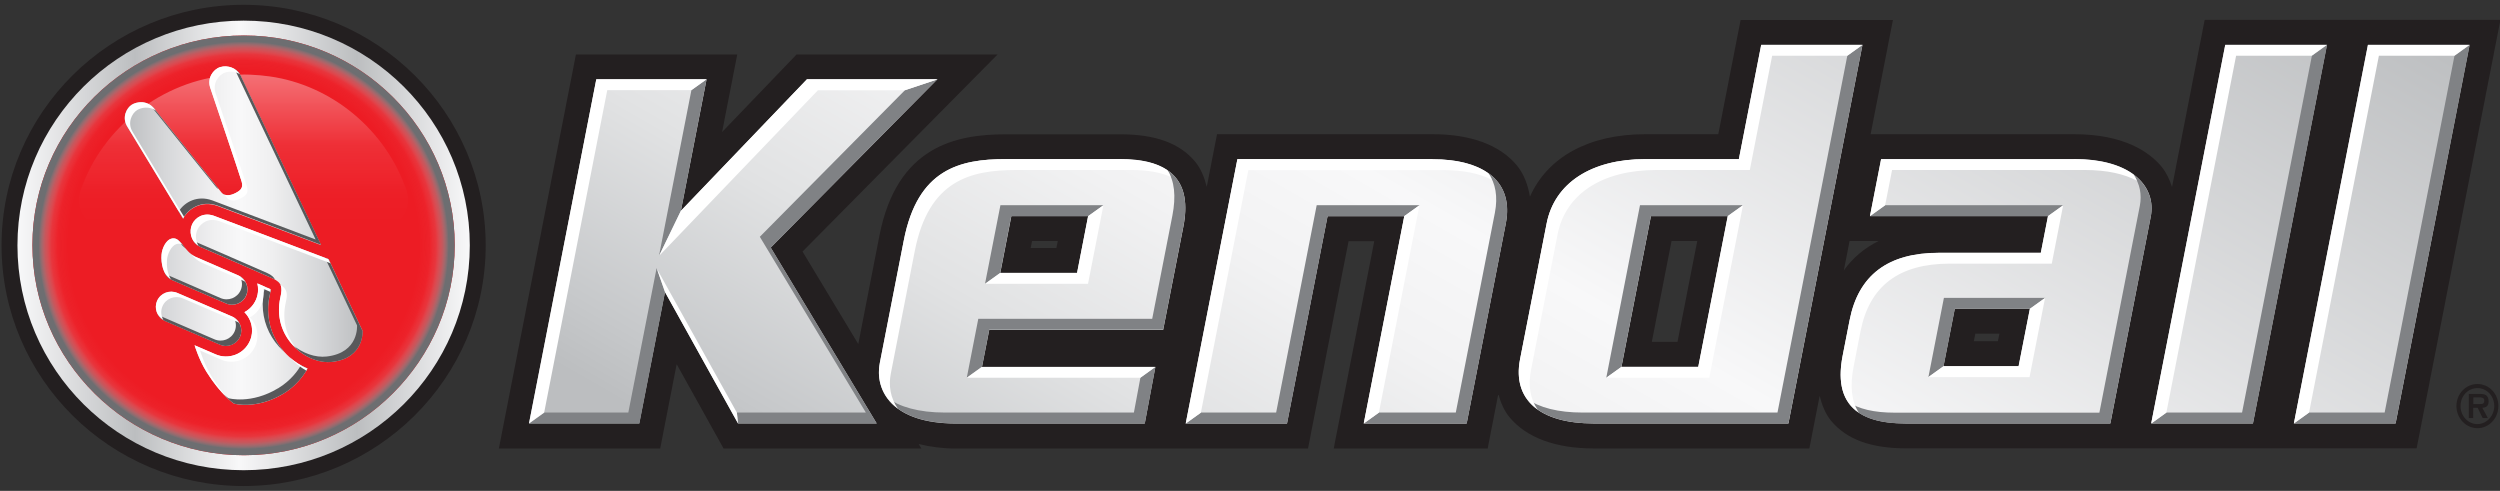 <svg fill="none" height="75" viewBox="0 0 382 75" width="382" xmlns="http://www.w3.org/2000/svg" xmlns:xlink="http://www.w3.org/1999/xlink"><rect x="0" y="0" width="382" height="75" fill="#333333" stroke="none"/><linearGradient id="a" gradientUnits="userSpaceOnUse" x1="2.667" x2="71.784" y1="37.5" y2="37.5"><stop offset="0" stop-color="#f8f8f9"/><stop offset=".26" stop-color="#bcbec0"/><stop offset=".49" stop-color="#f8f8f9"/><stop offset=".75" stop-color="#bcbec0"/><stop offset="1" stop-color="#f8f8f9"/></linearGradient><radialGradient id="b" cx="0" cy="0" gradientTransform="matrix(32.256 0 0 32.06 37.226 37.483)" gradientUnits="userSpaceOnUse" r="1"><stop offset="0" stop-color="#fff" stop-opacity="0"/><stop offset=".71" stop-color="#fff" stop-opacity="0"/><stop offset=".83" stop-color="#fff" stop-opacity="0"/><stop offset=".85" stop-color="#f8f8f8" stop-opacity=".01"/><stop offset=".88" stop-color="#e5e5e5" stop-opacity=".032"/><stop offset=".91" stop-color="#c5c5c7" stop-opacity=".152"/><stop offset=".94" stop-color="#999a9c" stop-opacity=".476"/><stop offset=".97" stop-color="#6d6e71"/></radialGradient><linearGradient id="c" gradientUnits="userSpaceOnUse" x1="37.226" x2="37.226" y1="37.698" y2="8.503"><stop offset=".12" stop-color="#fff" stop-opacity="0"/><stop offset=".26" stop-color="#fff" stop-opacity=".01"/><stop offset=".53" stop-color="#fff" stop-opacity=".084"/><stop offset=".92" stop-color="#fff" stop-opacity=".384"/><stop offset="1" stop-color="#fff" stop-opacity=".7"/></linearGradient><linearGradient id="d" gradientUnits="userSpaceOnUse" x1="19.052" x2="55.383" y1="36.002" y2="36.002"><stop offset="0" stop-color="#bcbec0"/><stop offset=".17" stop-color="#d6d7d9"/><stop offset=".37" stop-color="#efeff0"/><stop offset=".49" stop-color="#f8f8f9"/><stop offset=".62" stop-color="#efeff0"/><stop offset=".82" stop-color="#d6d7d9"/><stop offset="1" stop-color="#bcbec0"/></linearGradient><linearGradient id="e" gradientUnits="userSpaceOnUse" x1="180.182" x2="278.613" y1="121.726" y2="-49.797"><stop offset=".05" stop-color="#bcbec0"/><stop offset=".1" stop-color="#c6c8ca"/><stop offset=".25" stop-color="#e1e2e3"/><stop offset=".39" stop-color="#f2f2f3"/><stop offset=".49" stop-color="#f8f8f9"/><stop offset="1" stop-color="#bcbec0"/></linearGradient><clipPath id="f"><path d="m0 .5h382v74h-382z"/></clipPath><g clip-path="url(#f)"><path d="m.596 37.5c0 20.073 16.434 36.407 36.629 36.407s36.629-16.335 36.629-36.407c0-20.073-16.434-36.407-36.629-36.407s-36.629 16.335-36.629 36.407z" fill="#231f20" stroke="#231f20" stroke-width=".72"/><path d="m37.226 71.849c19.085 0 34.559-15.38 34.559-34.349s-15.473-34.349-34.559-34.349-34.559 15.38-34.559 34.349 15.473 34.349 34.559 34.349z" fill="url(#a)"/><path d="m37.276 5.423c17.727 0 32.206 14.408 32.206 32.027 0 17.619-14.496 32.109-32.206 32.109s-32.322-14.408-32.322-32.109 14.496-32.027 32.322-32.027z" fill="#ed1c24"/><path d="m37.276 5.423c17.727 0 32.206 14.408 32.206 32.027 0 17.619-14.496 32.109-32.206 32.109s-32.322-14.408-32.322-32.109 14.496-32.027 32.322-32.027z" fill="url(#b)"/><path d="m62.142 29.184c-3.164-9.386-11.531-16.186-20.907-17.504-1.905-.264-3.993-.395-6.362-.181-9.957.84-19.234 7.805-22.581 17.685-.447 1.317-.232 2.75.58 3.886.812 1.12 2.121 1.795 3.512 1.795h41.649c1.392 0 2.7-.659 3.512-1.795.812-1.12 1.027-2.569.596-3.87z" fill="#ed1c24"/><path d="m62.142 29.184c-3.164-9.386-11.531-16.186-20.907-17.504-1.905-.264-3.993-.395-6.362-.181-9.957.84-19.234 7.805-22.581 17.685-.447 1.317-.232 2.75.58 3.886.812 1.12 2.121 1.795 3.512 1.795h41.649c1.392 0 2.7-.659 3.512-1.795.812-1.12 1.027-2.569.596-3.87z" fill="url(#c)"/><path d="m30.5 37.681s9.112 3.952 11.149 4.857c1.491.659 1.524 1.466 1.209 2.832-1.408 6.142 3.926 10.39 7.886 9.929 4.987-.576 4.655-4.759 4.655-4.759l-5.186-10.934-17.544-6.636c-1.574-.543-2.8.296-3.28 1.284-.547 1.136-.215 2.717 1.127 3.425zm-.53 1.614c-2.005-.922-2.336-3.31-3.86-2.799-.746.247-1.359 1.449-1.425 2.421-.099 1.284.199 3.228 1.59 3.87l8.25 3.573c1.193.527 2.584-.017 3.098-1.202s-.017-2.569-1.209-3.079l-6.428-2.799zm17.014 17.01s-1.06 2.272-3.678 3.853c-4.125 2.486-7.554 1.515-7.554 1.515s-1.955-1.251-4.224-4.874c-1.127-1.811-1.806-4.034-1.806-4.034 1.723.741 3.197 1.383 3.197 1.383.961.428 2.054.445 3.048.066.994-.379 1.773-1.136 2.203-2.108s.447-2.042.066-3.03c-.215-.527-.514-.972-.895-1.367.779-.428 1.392-1.07 1.756-1.894.232-.51.331-1.054.331-1.581 0-.313-.05-.626-.116-.922.712.313 1.292.56 1.64.725.232.099.348.181.398.214 0 .115-.017.329-.116.757-.182.774-.265 1.564-.265 2.322 0 2.388.862 4.66 2.485 6.455 1.011 1.12 2.22 1.976 3.529 2.519zm-19.88-11.543c-1.193-.51-2.568.017-3.098 1.202-.514 1.185.017 2.552 1.209 3.079l8.366 3.606c1.193.527 2.568-.016 3.098-1.202.513-1.186-.017-2.569-1.209-3.079zm.862-11.362-8.515-14.029c-.878-1.416-.116-2.882.679-3.359.746-.461 2.369-.774 3.512.692 0 0 9.94 12.399 10.222 12.729.464.527 1.226.543 2.054.115.812-.412 1.292-.79 1.011-1.778-.265-.972-4.804-14.342-4.804-14.342-.48-1.466.447-2.816 1.508-3.145 1.209-.379 2.618.198 3.115 1.268l12.309 25.902-15.838-5.994h-.017c-2.336-.823-4.374.346-5.235 1.96z" fill="url(#d)"/><path d="m25.281 41.864c.232.395.547.725.978.922l8.25 3.573c1.193.527 2.584-.016 3.098-1.202.48-1.087.05-2.338-.961-2.931.364.626.447 1.4.133 2.108-.514 1.186-1.905 1.729-3.098 1.202l-8.25-3.59s-.099-.066-.149-.099zm18.157 11.905c-1.607-1.795-2.469-4.067-2.469-6.438 0-.774.083-1.548.265-2.322.099-.428.116-.642.116-.741 0 0-.166-.132-.398-.231-.133-.066-.298-.132-.48-.214-.017.099-.033.214-.066.362-.182.774-.265 1.564-.265 2.322 0 2.388.861 4.66 2.485 6.455.265.28.53.56.812.807zm-16.368-17.191c.364.461.762.972 1.309 1.416-.48-.576-.845-1.136-1.309-1.416zm14.96 6.158c-.182-.395-.547-.725-1.209-1.021-2.021-.906-11.149-4.858-11.149-4.858-.05-.033-.099-.066-.149-.099.232.362.547.692.977.922 0 0 9.112 3.952 11.15 4.857.149.066.265.132.398.198zm-5.351 8.727c.48-1.087.05-2.338-.961-2.931.364.626.447 1.4.133 2.108-.513 1.186-1.905 1.729-3.098 1.202l-8.366-3.606c-.083-.049-.166-.099-.248-.148.248.412.613.757 1.077.972l8.366 3.606c1.193.527 2.568-.017 3.098-1.202zm18.704-.922-5.185-10.934-.53-.198 4.887 10.308s.348 4.183-4.639 4.759c-1.723.198-3.694-.494-5.268-1.828 1.657 1.877 4.059 2.898 6.097 2.651 4.987-.576 4.655-4.759 4.655-4.759zm-12.906 8.793c-4.125 2.486-7.554 1.515-7.554 1.515s-.331-.214-.862-.692c1.011 1.087 1.69 1.515 1.69 1.515s3.413.972 7.554-1.515c2.618-1.581 3.678-3.853 3.678-3.853-.348-.148-.679-.313-.994-.494-.398.692-1.474 2.305-3.496 3.524zm5.749-22.74-15.838-5.994h-.017c-2.203-.774-4.125.231-5.069 1.696l.663 1.087c.862-1.614 2.899-2.783 5.235-1.976h.017l15.838 5.994-12.309-25.902c-.199-.412-.53-.757-.928-.988.033.066.083.115.099.181zm-14.794-7.69c-1.922-2.388-9.791-12.202-9.791-12.202-.199-.264-.431-.445-.663-.609 1.292 1.614 9.791 12.218 10.056 12.514.116.132.248.231.414.296z" fill="#58595b"/><path d="m29.97 39.295c-.282-.132-.547-.296-.762-.478.414.494.895.988 1.59 1.301l6.428 2.799c.099.049.166.099.248.148-.232-.412-.613-.757-1.077-.972zm-3.032-1.992c.381-.132.696-.066.961.099-.547-.675-1.01-1.169-1.789-.922-.746.247-1.359 1.449-1.425 2.421-.1 1.235.182 3.046 1.425 3.771-.547-.873-.663-2.058-.596-2.947.066-.955.679-2.174 1.425-2.421zm17.346 17.306c.746.823 1.607 1.498 2.518 2.025.116-.198.182-.329.182-.329-.961-.395-1.889-.988-2.717-1.712v.016zm1.176-1.153c-1.557-1.762-2.469-4.298-1.789-7.278.282-1.235.265-2.009-.812-2.635.215.477.166 1.054 0 1.811-.795 3.474.563 6.34 2.618 8.085zm-17.329-20.32-7.853-12.959c-.878-1.4-.116-2.882.679-3.359.613-.379 1.822-.642 2.866.082-.099-.132-.166-.214-.166-.214-1.143-1.466-2.767-1.153-3.512-.692-.795.494-1.557 1.96-.679 3.359l8.515 14.029c.05-.099.116-.181.166-.263zm8.416 16.203c-.248-.412-.613-.757-1.077-.972l-8.366-3.606c-1.193-.51-2.568.017-3.098 1.202-.48 1.087-.05 2.338.961 2.931-.364-.626-.447-1.4-.133-2.108.513-1.186 1.905-1.712 3.098-1.202l8.366 3.606c.099.049.166.099.248.148zm-6.213-11.774c-.48-.774-.514-1.729-.149-2.503.48-.988 1.706-1.828 3.28-1.284l17.014 6.438-.298-.626-17.544-6.636c-1.574-.543-2.8.296-3.28 1.284-.514 1.087-.232 2.569.978 3.326zm10.636 6.455c-.348-.165-.928-.412-1.64-.725.066.296.116.609.116.922 0 .543-.116 1.087-.331 1.581-.364.823-.977 1.482-1.756 1.894.381.379.696.84.895 1.367.381.988.364 2.058-.066 3.03-.431.972-1.209 1.729-2.203 2.108-.994.379-2.087.362-3.048-.066 0 0-1.474-.642-3.197-1.383 0 0 .679 2.223 1.806 4.034 1.342 2.157 2.584 3.458 3.363 4.166-.712-.757-1.59-1.844-2.535-3.359-1.127-1.811-1.806-4.034-1.806-4.034 1.706.741 3.181 1.383 3.181 1.383.977.428 2.054.445 3.048.066s1.773-1.136 2.203-2.108c.431-.972.447-2.042.066-3.03-.199-.527-.513-.972-.895-1.367.779-.412 1.392-1.07 1.756-1.894.232-.51.331-1.054.331-1.597 0-.313-.033-.609-.116-.922.447.198.845.362 1.16.51.033-.198.05-.313.05-.379 0 0-.166-.132-.398-.231zm-4.042-16.269c.282.988-.199 1.367-1.011 1.778-.613.313-1.209.379-1.657.181.232.296.398.478.414.51.464.527 1.226.543 2.054.115.812-.412 1.292-.79 1.011-1.778-.265-.972-4.804-14.342-4.804-14.342-.48-1.466.447-2.816 1.524-3.145.746-.231 1.541-.115 2.187.263-.563-.955-1.872-1.449-3.015-1.087-1.077.346-2.005 1.696-1.508 3.145 0 0 4.539 13.387 4.804 14.342z" fill="#fff"/><path d="m378.554 64.801c-1.441 0-2.584-1.235-2.584-2.766s1.126-2.733 2.584-2.733 2.568 1.235 2.568 2.733c0 1.498-1.143 2.75-2.568 2.766zm0 .626c1.773 0 3.198-1.515 3.198-3.392 0-1.877-1.425-3.359-3.198-3.359s-3.214 1.498-3.214 3.359 1.441 3.392 3.214 3.392zm.762-3.112c.613-.049.944-.313.944-.988 0-.379-.099-.741-.414-.955-.265-.165-.646-.181-.944-.181h-1.673v3.688h.679v-1.564h.679l.762 1.564h.796l-.845-1.564zm-1.391-.56v-1.037h.844c.332 0 .829 0 .829.477 0 .478-.265.56-.663.543h-1.01z" fill="#231f20"/><path d="m336.872 3.052s-4.274 21.851-4.987 25.523c-.364-1.136-.861-2.207-1.59-3.096-1.889-2.272-5.749-4.973-13.403-4.973h-31.063c.199-1.07 3.413-17.454 3.413-17.454h-23.277s-3.263 16.713-3.412 17.454h-11.133c-8.632 0-14.927 3.474-17.644 9.534-.315-1.795-.911-3.442-2.005-4.775-2.584-3.112-7.041-4.759-12.872-4.759h-32.935s-1.011 5.203-1.574 8.036c-.365-1.449-.895-2.783-1.756-3.82-2.336-2.832-6.08-4.199-11.431-4.199h-17.495c-7.588 0-16.65 1.762-19.334 15.495 0 0-2.452 12.564-3.23 16.549-1.061-1.762-8.201-13.585-8.516-14.128.514-.527 29.804-30.117 29.804-30.117h-30.715s-9.493 9.896-11.381 11.856c.48-2.47 2.319-11.856 2.319-11.856h-24.651l-11.779 60.218h24.652s2.104-10.753 2.518-12.893c1.077 1.943 7.174 12.893 7.174 12.893h30.218s-.381-.626-.414-.692c1.756.428 3.661.692 5.765.692h53.726s6.047-30.924 6.196-31.681h3.927c-.216 1.103-6.196 31.681-6.196 31.681h23.525s1.093-5.566 1.623-8.332c.381 1.334.895 2.569 1.723 3.557 2.585 3.112 7.041 4.759 12.873 4.759h32.935s1.01-5.203 1.574-8.036c.364 1.449.894 2.783 1.756 3.82 2.352 2.832 6.08 4.199 11.431 4.199h78.03l12.806-65.47h-45.145zm-175.245 33.773c-.033.198-.149.757-.215 1.07h-3.927c.05-.231.149-.774.216-1.07zm97.712 0c-.199 1.037-2.866 14.704-3.016 15.413h-3.926c.199-1.037 2.883-14.704 3.015-15.413zm27.716 0c-2.154 1.07-3.943 2.552-5.318 4.495.149-.757.762-3.886.878-4.495h4.423zm18.456 14.161c-.083.445-.149.79-.232 1.153h-3.678c.099-.478.215-1.12.232-1.153z" fill="#231f20"/><path d="m171.169 24.31h-17.494c-7.058 0-13.453 1.548-15.573 12.416l-3.661 18.706c-.829 4.215 1.805 9.287 11.646 9.287h28.827l1.623-8.645h-26.49l1.11-5.664h26.573l3.081-15.742c1.359-6.916-1.805-10.324-9.625-10.324zm-6.593 17.389h-11.73l1.69-8.678h11.73zm-21.338-29.59h-19.93l-19.268 20.105 3.927-20.105h-16.849l-10.288 52.594h16.849l3.926-20.089 11.166 20.089h21.189l-16.202-26.873 25.48-25.737zm75.611 12.202h-29.771l-7.902 40.409h15.473l6.196-31.681h11.73l-6.196 31.681h15.722l5.98-30.562c1.21-6.158-2.965-9.83-11.232-9.83zm46.851 0h-14.297c-8.267 0-13.867 3.672-15.076 9.831l-4.059 20.731c-1.209 6.158 2.966 9.83 11.233 9.83h29.77l11.316-57.846h-15.474zm-6.212 31.747h-11.73l4.507-23.037h11.729zm57.404-31.747h-29.456l-1.706 8.711h27.203l-1.094 5.598h-15.556c-7.82 0-12.326 3.425-13.668 10.325l-1.06 5.417c-1.342 6.916 1.806 10.341 9.625 10.341h31.279l6.179-31.599c.861-4.396-2.618-8.809-11.746-8.809zm-8.449 31.648h-11.481l1.723-8.777h11.481zm53.379-49.103-11.316 57.846h15.54l11.315-57.846h-15.523zm-33.101 57.846h15.523l11.315-57.846h-15.539l-11.316 57.846z" fill="url(#e)"/><path d="m96.022 63.039h-12.856l-2.319 1.663h16.849l3.927-20.089-1.293-3.655-4.324 22.081zm4.672-23.926 3.346-6.899 3.927-20.105-2.32 1.663-4.953 25.325zm42.56-27.005-4.97 1.663-22.183 22.411 16.202 26.857h-19.698l.183 1.663h21.172l-16.186-26.873 25.48-25.737zm109.01 20.912h11.73l2.319-1.663h-15.722l-5.152 26.363 2.319-1.663zm-97.711 0h11.729l2.32-1.663h-15.739l-2.353 12.004 2.32-1.663 1.69-8.678zm142.426 22.938 1.723-8.777h11.48l2.32-1.663h-15.474l-2.369 12.103zm18.289-24.601h-27.202l-2.32 1.663h27.203zm-136.909-5.401c1.11 1.696 1.359 4.018.779 6.998l-3.081 15.758h-26.574l-1.756 8.991 2.32-1.663 1.11-5.664h26.573l3.081-15.742c.812-4.133 0-6.998-2.452-8.661zm174.897-17.438-10.669 54.52h-11.547l-2.303 1.663h15.524l11.315-57.846zm21.786 0-10.669 54.52h-11.547l-2.32 1.663h15.54l11.315-57.846zm-49.071 18.13c1.01 1.433 1.325 3.112.994 4.808l-6.18 31.599h-31.278c-3.148 0-5.517-.56-7.174-1.68 1.475 2.272 4.391 3.343 8.847 3.343h31.278l6.18-31.599c.464-2.388-.365-4.775-2.667-6.471zm-43.704-18.13-10.669 54.52h-29.771c-3.727 0-6.61-.741-8.548-2.124 1.723 2.437 5.202 3.787 10.222 3.787h29.77l11.316-57.846zm-65.34 22.839h-15.738l-6.196 31.681h-11.481l-2.32 1.663h15.474l6.196-31.681h11.729l2.32-1.663zm10.487-4.923c1.11 1.581 1.475 3.606 1.011 6.043l-5.981 30.562h-11.729l-2.32 1.663h15.722l5.981-30.562c.663-3.392-.315-6.027-2.684-7.706zm-54.157 36.605h-28.827c-4.158 0-7.007-.906-8.879-2.256 1.607 2.239 4.87 3.919 10.553 3.919h28.826l1.624-8.645-2.303 1.663z" fill="#808285"/><path d="m143.238 12.109h-19.93l-19.268 20.105-3.346 6.899 24.287-25.325h13.303l4.97-1.663zm27.931 12.202h-17.494c-7.058 0-13.453 1.548-15.573 12.416l-3.661 18.706c-.481 2.437.215 5.154 2.766 7.015-1.176-1.647-1.441-3.573-1.093-5.352l3.661-18.722c2.121-10.851 8.515-12.399 15.573-12.399h17.495c2.485 0 4.506.362 6.047 1.054-.15-.379-.332-.725-.547-1.054-1.64-1.12-4.026-1.679-7.174-1.679zm-70.84 16.648 1.276 3.655 11.166 20.089-.182-1.663-12.276-22.081zm47.382 16.763h26.523l2.303-1.663h-26.49l-2.32 1.663zm-39.744-45.612h-16.849l-10.288 52.594 2.319-1.663 9.642-49.267h12.856zm200.476 43.85h-11.481l-2.319 1.663h15.473l2.369-12.103-2.319 1.663zm8.449-31.648h-29.456l-1.706 8.711 2.319-1.663 1.06-5.385h29.456c3.43 0 6.064.626 7.969 1.647-.149-.329-.331-.659-.53-.955-1.939-1.433-4.921-2.355-9.095-2.355zm-150.626 8.711-1.69 8.678h-11.73l-2.319 1.663h15.722l2.353-12.004-2.32 1.663zm189.293-26.165h-15.54l-11.315 57.846 2.32-1.663 10.652-54.52h11.547l2.32-1.663zm-43.72 31.78h-15.556c-7.82 0-12.326 3.425-13.668 10.324l-1.06 5.418c-.812 4.133 0 7.048 2.468 8.678-1.11-1.696-1.375-4.051-.795-7.015l1.06-5.418c1.359-6.916 5.848-10.341 13.668-10.341h15.556l1.74-8.925-2.319 1.663-1.094 5.598zm49.982-31.78-11.315 57.846 2.32-1.663 10.669-54.52h11.547l2.303-1.663zm-77.234 0h-15.474l-3.413 17.454h-14.297c-8.267 0-13.867 3.672-15.076 9.831l-4.059 20.731c-.662 3.392.315 6.01 2.684 7.706-1.11-1.581-1.491-3.606-1.011-6.043l4.059-20.731c1.21-6.158 6.809-9.831 15.076-9.831h14.297l3.413-17.454h11.481zm-65.738 17.454h-29.771l-7.902 40.409 2.319-1.663 7.256-37.066h29.771c3.082 0 5.567.527 7.439 1.482-.166-.346-.348-.692-.563-1.004-1.939-1.383-4.821-2.141-8.549-2.141zm-10.47 40.392 2.319-1.663 6.196-31.681-2.319 1.663zm51.109-8.645h-11.73l-2.319 1.663h15.738l5.153-26.363-2.32 1.663-4.506 23.037z" fill="#fff"/></g></svg>